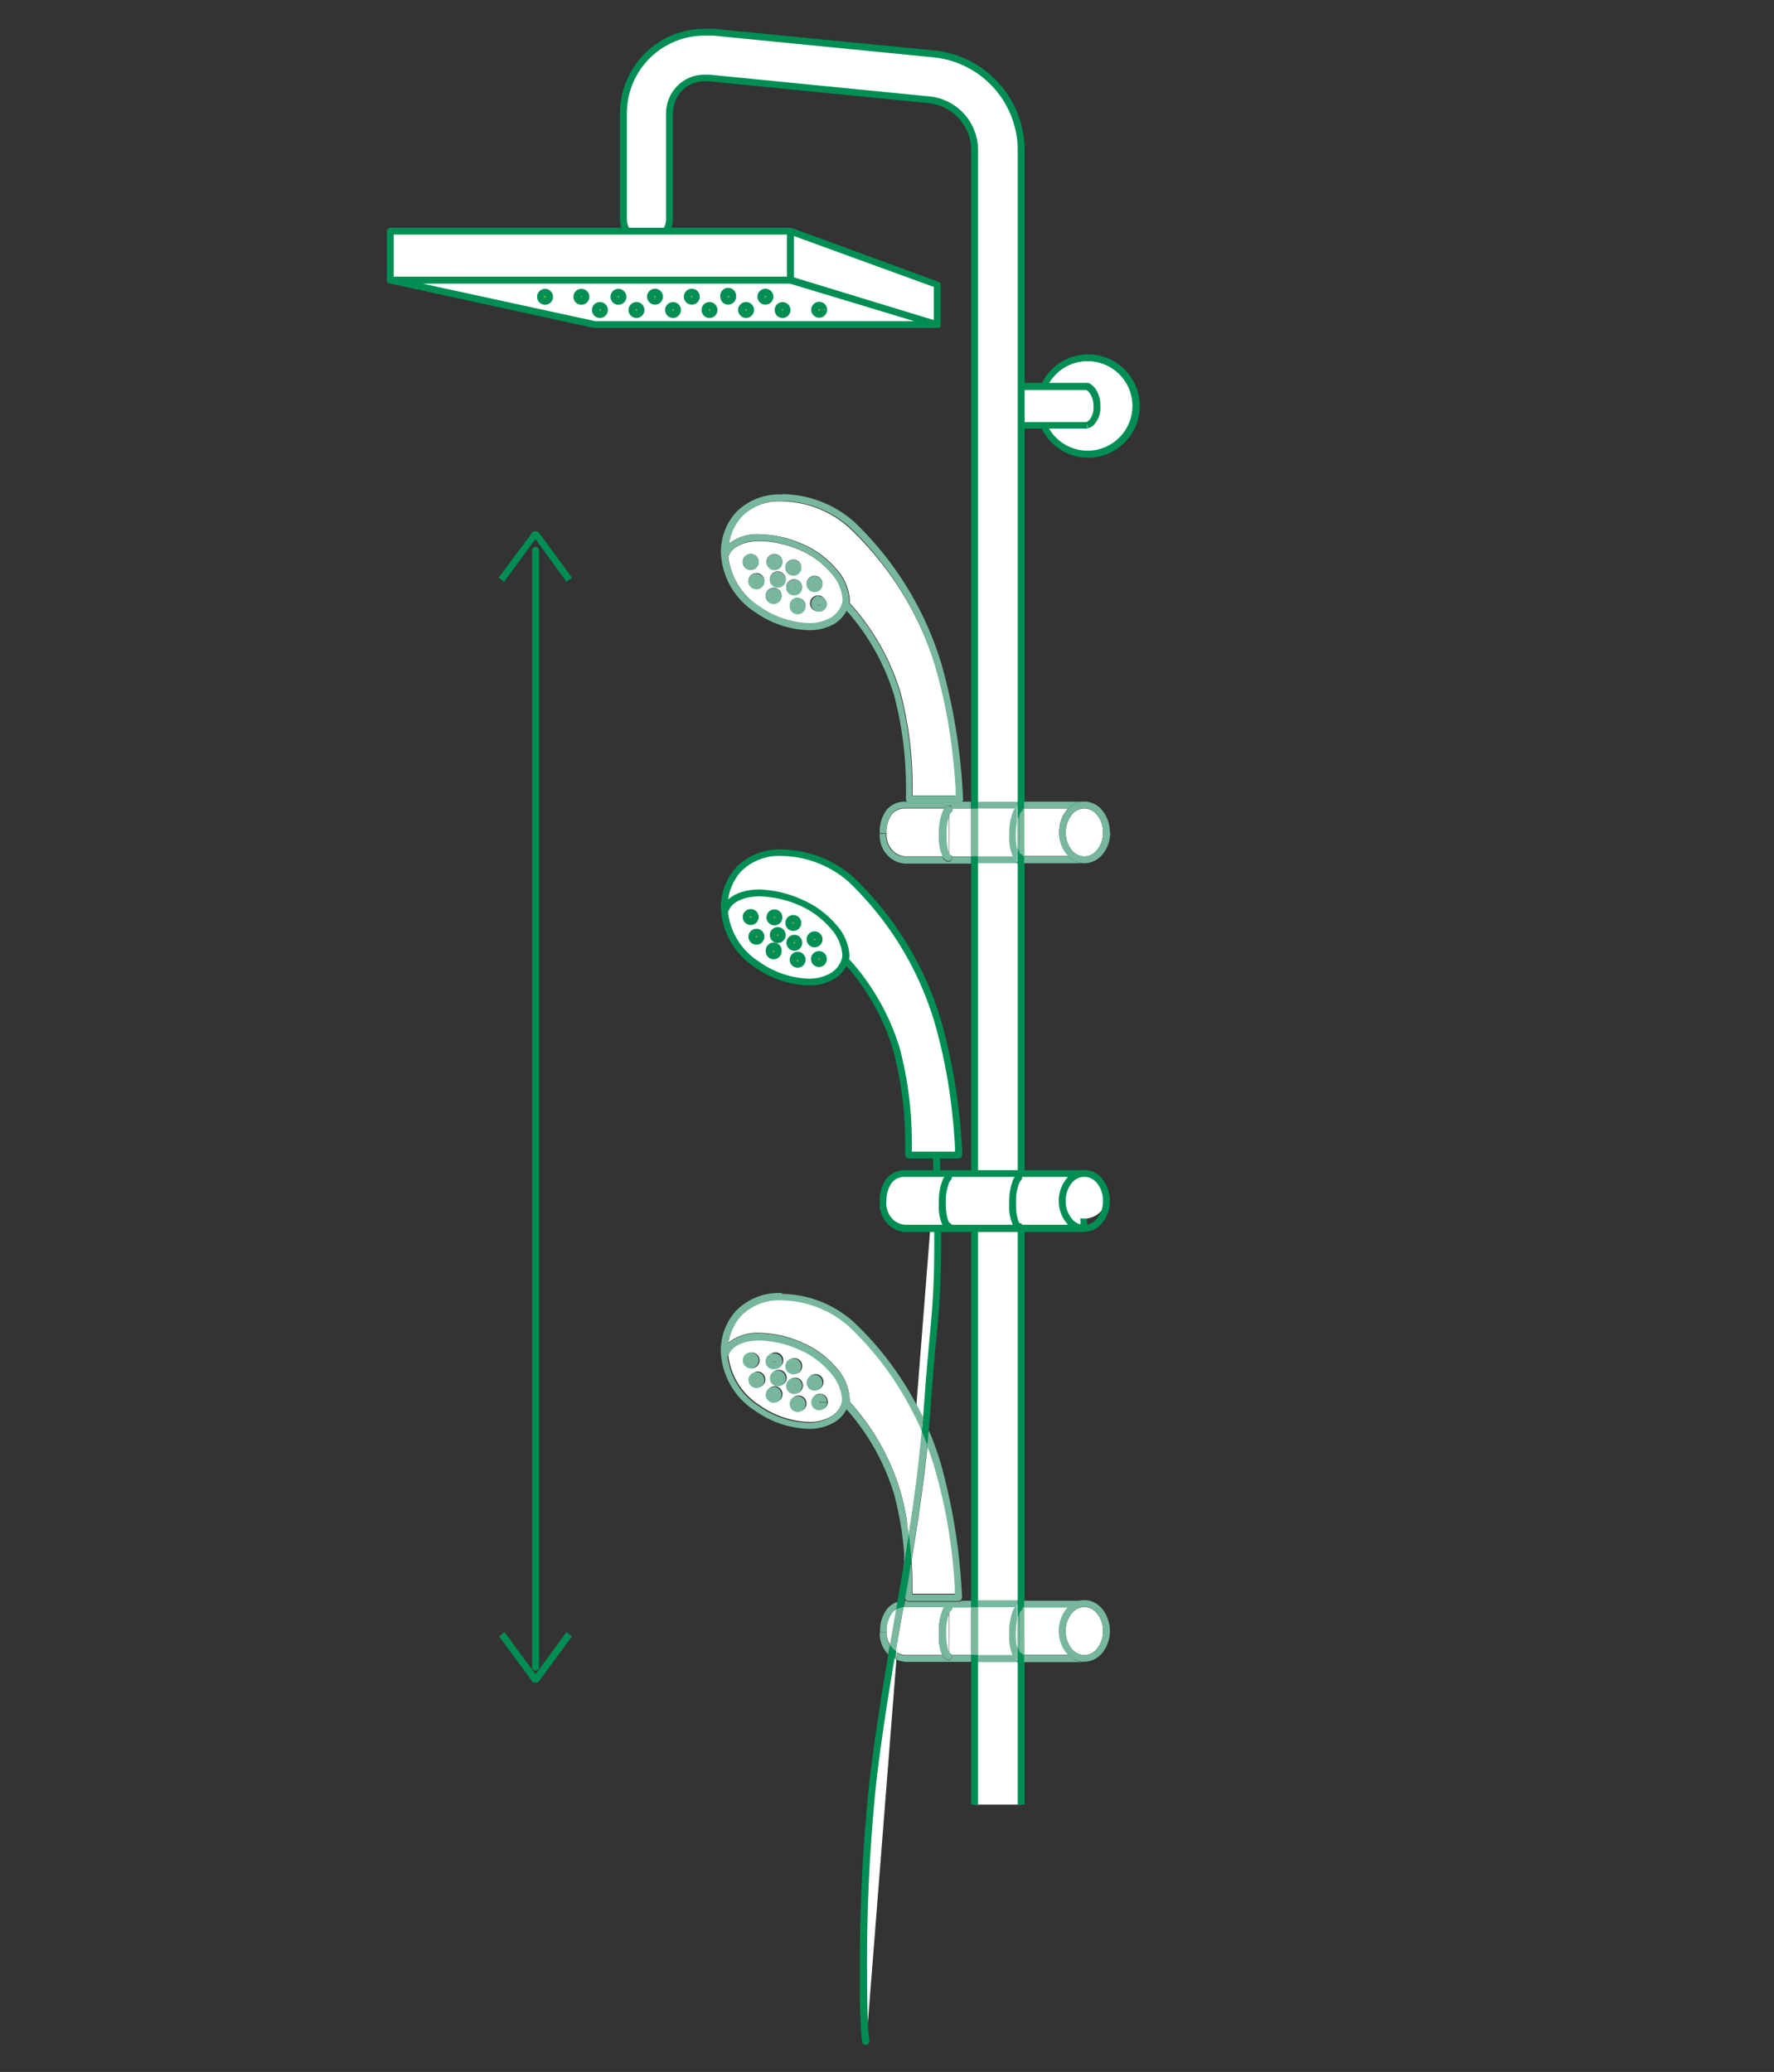 <svg id="圖層_1" data-name="圖層 1" xmlns="http://www.w3.org/2000/svg" viewBox="0 0 149.42 174.52"><rect x="0" y="0" width="149.42" height="174.52" fill="#333333" stroke="none"/><defs><style>.cls-1{fill:#fff;}.cls-2{fill:#008e55;}.cls-3{fill:#a5ad26;}.cls-4{fill:#7bb89d;}.cls-5{fill:#77b79d;}.cls-6{fill:#d4d395;}</style></defs><title>HowtoChoose_faucet</title><path class="cls-1" d="M95.67,34.2a4.06,4.06,0,1,1-4.06-4.07,4.06,4.06,0,0,1,4.06,4.07"/><path class="cls-2" d="M95.67,34.2h-.29a3.77,3.77,0,1,1-3.77-3.78,3.8,3.8,0,0,1,2.67,1.11,3.75,3.75,0,0,1,1.1,2.67H96a4.35,4.35,0,1,0-4.35,4.35A4.35,4.35,0,0,0,96,34.2Z"/><path class="cls-1" d="M91.55,35.83H84.88V32.56h6.67s.83.32.83,1.69-.83,1.58-.83,1.58"/><path class="cls-2" d="M91.55,35.83v-.28H85.17v-2.7h6.38v-.29l-.1.27,0-.08,0,.08h0l0-.08,0,.08a.79.79,0,0,1,.33.28,1.86,1.86,0,0,1,.32,1.14,1.63,1.63,0,0,1-.34,1.12l-.2.16-.06,0h0l0,.09,0-.1h0l0,.09,0-.1.07.28v0l.07.28a1.05,1.05,0,0,0,.55-.35,2.11,2.11,0,0,0,.49-1.51,2.36,2.36,0,0,0-.47-1.54,1.44,1.44,0,0,0-.54-.42l-.1,0H84.88l-.2.09-.09.2v3.27l.09.21.2.08h6.74Z"/><path class="cls-1" d="M82.09,152V12.52a4.27,4.27,0,0,0-3.72-4.11L59.73,6.58a3,3,0,0,0-2.37.74,3,3,0,0,0-1,2.29v8.81a1.94,1.94,0,1,1-3.88,0V9.61a6.83,6.83,0,0,1,7.6-6.89L78.75,4.55a8.18,8.18,0,0,1,7.22,8V152Z"/><path class="cls-2" d="M82.38,152V12.52a4.55,4.55,0,0,0-4-4.39L59.76,6.29l0,.29,0-.29-.41,0a3.2,3.2,0,0,0-2.19.84,3.31,3.31,0,0,0-1.06,2.5v8.81a1.65,1.65,0,1,1-3.3,0V9.61A6.54,6.54,0,0,1,59.38,3l.7,0L78.72,4.84a7.88,7.88,0,0,1,7,7.68V152h.58V12.52a8.47,8.47,0,0,0-7.48-8.26L60.14,2.43a6.56,6.56,0,0,0-.76,0,7.09,7.09,0,0,0-4.82,1.84,7.18,7.18,0,0,0-2.34,5.38v8.81a2.23,2.23,0,0,0,4.46,0V9.61a2.75,2.75,0,0,1,.87-2.08,2.63,2.63,0,0,1,1.8-.68,2.06,2.06,0,0,1,.35,0h0L78.34,8.7a4,4,0,0,1,3.46,3.82V152Z"/><rect class="cls-1" x="32.87" y="19.47" width="33.71" height="4.12"/><polygon class="cls-2" points="66.58 23.59 66.58 23.3 33.16 23.3 33.16 19.76 66.29 19.76 66.29 23.59 66.58 23.59 66.58 23.3 66.58 23.59 66.87 23.59 66.87 19.47 66.78 19.27 66.58 19.18 32.87 19.18 32.66 19.27 32.58 19.47 32.58 23.59 32.66 23.79 32.87 23.88 66.58 23.88 66.78 23.79 66.87 23.59 66.58 23.59"/><polygon class="cls-1" points="66.58 19.47 78.94 23.96 78.94 27.34 66.58 23.59 66.58 19.47"/><path class="cls-2" d="M66.58,19.47l-.1.27,12.17,4.43V27L66.87,23.37v-3.9h-.29l-.1.27.1-.27h-.29v4.12a.27.27,0,0,0,.2.27l12.37,3.75.25,0a.31.31,0,0,0,.12-.24V24a.29.29,0,0,0-.19-.27L66.68,19.2l-.27,0a.29.29,0,0,0-.12.24Z"/><polygon class="cls-1" points="32.87 23.59 50.1 27.34 78.94 27.34 66.58 23.59 32.87 23.59"/><path class="cls-2" d="M32.87,23.59l-.07.28L50,27.62h28.9a.28.28,0,0,0,.28-.24.29.29,0,0,0-.2-.32L66.66,23.31H32.87a.29.29,0,0,0-.07.57l.07-.28v.29H66.53L77,27.05H50.13l-17.2-3.74-.06.28v0Z"/><path class="cls-3" d="M50.91,26.11a.38.38,0,1,1-.38-.38.38.38,0,0,1,.38.38"/><path class="cls-2" d="M50.91,26.11h-.28l-.1.09-.09-.09.09-.09.1.09h.57a.67.67,0,1,0-.67.67.67.67,0,0,0,.67-.67Z"/><path class="cls-3" d="M52.45,25a.38.38,0,1,1-.38-.38.38.38,0,0,1,.38.38"/><path class="cls-2" d="M52.45,25h-.29l-.09.09L52,25l.09-.1.09.1h.58a.67.67,0,0,0-1.34,0,.67.67,0,0,0,1.34,0Z"/><path class="cls-3" d="M54,26.11a.38.38,0,1,1-.38-.38.38.38,0,0,1,.38.38"/><path class="cls-2" d="M54,26.11H53.7l-.09.09-.09-.09.09-.09.09.09h.58a.67.67,0,1,0-.67.67.67.67,0,0,0,.67-.67Z"/><path class="cls-3" d="M49.35,25a.38.38,0,1,1-.38-.38.38.38,0,0,1,.38.38"/><path class="cls-2" d="M49.35,25h-.29L49,25,48.88,25l.09-.1.09.1h.58a.67.67,0,0,0-1.34,0,.67.67,0,0,0,1.34,0Z"/><path class="cls-3" d="M46.25,25a.38.38,0,1,1-.38-.38.38.38,0,0,1,.38.38"/><path class="cls-2" d="M46.25,25H46l-.09.09L45.78,25l.09-.1L46,25h.58a.67.67,0,0,0-1.34,0,.67.67,0,0,0,1.34,0Z"/><path class="cls-3" d="M57.07,26.11a.38.38,0,1,1-.38-.38.38.38,0,0,1,.38.38"/><path class="cls-2" d="M57.07,26.11h-.29l-.09.09-.09-.09.09-.09.09.09h.57a.65.65,0,0,0-.66-.66.66.66,0,0,0-.67.66.67.67,0,0,0,.67.67.66.66,0,0,0,.66-.67Z"/><path class="cls-3" d="M55.55,25a.38.38,0,0,1-.76,0,.38.38,0,0,1,.76,0"/><path class="cls-2" d="M55.55,25h-.29l-.09.09L55.08,25l.09-.1.09.1h.58a.67.67,0,1,0-.67.66.67.67,0,0,0,.67-.66Z"/><path class="cls-3" d="M58.65,25a.38.38,0,0,1-.76,0,.38.38,0,0,1,.76,0"/><path class="cls-2" d="M58.65,25h-.29l-.09.09L58.18,25l.09-.1.09.1h.58a.67.67,0,1,0-.67.66.67.67,0,0,0,.67-.66Z"/><path class="cls-3" d="M60.14,26.11a.38.38,0,1,1-.38-.38.38.38,0,0,1,.38.38"/><path class="cls-2" d="M60.14,26.11h-.29l-.09.09-.09-.09.09-.09.09.09h.58a.67.67,0,0,0-1.34,0,.67.67,0,1,0,1.34,0Z"/><path class="cls-3" d="M61.75,25a.39.39,0,0,1-.38.38A.39.39,0,0,1,61,25a.39.39,0,0,1,.38-.38.38.38,0,0,1,.38.38"/><path class="cls-2" d="M61.75,25h-.29l-.09.09L61.28,25l.09-.1.09.1H62a.67.67,0,1,0-1.33,0,.66.66,0,0,0,.66.66A.67.67,0,0,0,62,25Z"/><path class="cls-3" d="M63.22,26.11a.38.38,0,1,1-.38-.38.38.38,0,0,1,.38.38"/><path class="cls-2" d="M63.22,26.11h-.29l-.09.09-.09-.09.09-.09.09.09h.58a.67.67,0,0,0-1.34,0,.67.67,0,0,0,1.34,0Z"/><path class="cls-3" d="M64.85,25a.39.39,0,0,1-.38.38.39.39,0,0,1-.38-.38.39.39,0,0,1,.38-.38.38.38,0,0,1,.38.38"/><path class="cls-2" d="M64.85,25h-.29l-.09.09L64.38,25l.09-.1.09.1h.58a.67.67,0,1,0-.67.66.67.67,0,0,0,.67-.66Z"/><path class="cls-3" d="M66.29,26.11a.38.38,0,1,1-.38-.38.38.38,0,0,1,.38.38"/><path class="cls-2" d="M66.29,26.11H66l-.09.09-.09-.09.09-.09.09.09h.58a.66.66,0,0,0-.67-.66.65.65,0,0,0-.66.66.66.66,0,0,0,.66.67.67.67,0,0,0,.67-.67Z"/><path class="cls-3" d="M69.37,26.11a.38.38,0,1,1-.38-.38.38.38,0,0,1,.38.38"/><path class="cls-2" d="M69.37,26.11h-.29L69,26.2l-.09-.09L69,26l.09.09h.58a.67.67,0,0,0-1.34,0,.67.67,0,1,0,1.34,0Z"/><path class="cls-1" d="M78.86,97.05c.33,13.42-.07,12-.73,21.15-.82,11.35-3.13,19.67-4.6,31.81-1.12,9.27-.86,23-.55,21.88Z"/><path class="cls-2" d="M78.57,97.06c.08,3.27.12,5.66.12,7.53,0,5.78-.35,6.62-.85,13.59-.81,11.31-3.12,19.63-4.6,31.79a148.48,148.48,0,0,0-.82,16.21c0,1.71,0,3.15.07,4.17,0,.52.05.92.08,1.21a2.27,2.27,0,0,0,.05.34l0,.13.06.1a.31.31,0,0,0,.23.11.31.31,0,0,0,.2-.08.44.44,0,0,0,.12-.2.29.29,0,0,0-.56-.15h0l.17.07-.15-.11,0,0,.17.07-.15-.11.22.16v-.27a.26.26,0,0,0-.22.11l.22.16v0l.21-.17a.26.26,0,0,0-.21-.1v.27l.21-.17-.16.13.2-.08,0-.05-.16.13.2-.08-.08,0,.08,0h0l-.08,0,.08,0a4.82,4.82,0,0,1-.07-.52c-.07-.91-.12-2.76-.12-5.12A147,147,0,0,1,73.82,150c1.46-12.11,3.78-20.44,4.59-31.82.5-6.94.86-7.82.86-13.63,0-1.88,0-4.27-.12-7.54a.29.29,0,1,0-.58,0"/><path class="cls-1" d="M74.38,101.25c0-1.72.83-2.41,1.85-2.41H91.31v4.61h-15a2,2,0,0,1-1.89-2.2"/><path class="cls-2" d="M74.38,101.25h.29a2.51,2.51,0,0,1,.47-1.66,1.36,1.36,0,0,1,1.09-.46v0H91v4.32h.29v-.29h-15a1.65,1.65,0,0,1-1-.38,1.9,1.9,0,0,1-.64-1.53H74.1a2.44,2.44,0,0,0,.84,2,2.21,2.21,0,0,0,1.33.52h15l.2-.09.09-.2V98.84l-.09-.2-.2-.08H76.23a2,2,0,0,0-1.52.66,3,3,0,0,0-.61,2Z"/><path class="cls-1" d="M71.32,81a19.27,19.27,0,0,1,4.22,7.45,31,31,0,0,1,1,8.86h4.25A49,49,0,0,0,79,85.93a27.33,27.33,0,0,0-7.28-11.82c-2.67-2.43-7.4-3.15-9.46-.85s-1.46,5.94,1.57,8,6.64,1.93,7.4-.36c.49-1.46-1.39-3.88-3.64-4.85-3.64-1.58-6-.65-6.42.5"/><path class="cls-2" d="M71.12,81.16l.12.14a19,19,0,0,1,4,7.19,30.31,30.31,0,0,1,1,7.79c0,.61,0,1,0,1l.07.21.21.09h4.25l.2-.08.09-.21a50.1,50.1,0,0,0-1.82-11.42,27.66,27.66,0,0,0-7.37-12,9.35,9.35,0,0,0-6-2.32A5.06,5.06,0,0,0,62,73.07a5,5,0,0,0-1.28,3.35,6.23,6.23,0,0,0,2.91,5.08A8.19,8.19,0,0,0,68.09,83a4.12,4.12,0,0,0,2.09-.5A2.7,2.7,0,0,0,71.45,81a1.7,1.7,0,0,0,.1-.59,4.31,4.31,0,0,0-1.18-2.59,7.77,7.77,0,0,0-2.71-2A9.46,9.46,0,0,0,64,74.92c-1.67,0-2.8.64-3.13,1.53a.28.28,0,0,0,.17.37.28.28,0,0,0,.37-.17c.18-.54,1.06-1.15,2.59-1.15a8.94,8.94,0,0,1,3.45.81,7.3,7.3,0,0,1,2.5,1.88,3.75,3.75,0,0,1,1,2.21,1.35,1.35,0,0,1-.06.41,2.14,2.14,0,0,1-1,1.2,3.7,3.7,0,0,1-1.81.42A7.61,7.61,0,0,1,63.94,81a5.66,5.66,0,0,1-2.65-4.6,4.43,4.43,0,0,1,1.13-3,4.5,4.5,0,0,1,3.43-1.3,8.72,8.72,0,0,1,5.62,2.17A27.12,27.12,0,0,1,78.68,86a44.28,44.28,0,0,1,1.51,7.67c.12,1.07.19,2,.23,2.6s0,1,0,1h.29V97H76.51v.29h.29s0-.37,0-1a31,31,0,0,0-1-7.94,19.67,19.67,0,0,0-4.29-7.58.3.3,0,0,0-.41,0A.28.28,0,0,0,71.12,81.16Z"/><path class="cls-1" d="M93.19,101.15a1.9,1.9,0,1,1-1.86-2.31,2.12,2.12,0,0,1,1.86,2.31"/><path class="cls-2" d="M93.19,101.15H92.9a2.22,2.22,0,0,1-.48,1.45,1.33,1.33,0,0,1-2.18,0,2.34,2.34,0,0,1-.48-1.45,2.37,2.37,0,0,1,.48-1.46,1.34,1.34,0,0,1,2.18,0,2.25,2.25,0,0,1,.48,1.46h.58a2.93,2.93,0,0,0-.61-1.82,1.91,1.91,0,0,0-3.08,0,2.93,2.93,0,0,0-.61,1.82,2.88,2.88,0,0,0,.61,1.81,1.9,1.9,0,0,0,3.08,0,2.88,2.88,0,0,0,.61-1.81Z"/><path class="cls-3" d="M64.09,78.9a.38.38,0,0,1-.75,0,.38.38,0,1,1,.75,0"/><path class="cls-2" d="M64.09,78.9h-.28l-.09.09-.09-.09.09-.1.09.1h.57a.66.66,0,0,0-.66-.67.67.67,0,1,0,.66.67Z"/><path class="cls-3" d="M65.61,77.27a.38.38,0,1,1-.38-.37.38.38,0,0,1,.38.37"/><path class="cls-2" d="M65.61,77.27h-.29l-.09.09-.09-.09.09-.09.09.09h.58a.67.67,0,0,0-1.34,0,.67.67,0,0,0,1.34,0Z"/><path class="cls-3" d="M65.89,78.76a.38.38,0,1,1-.38-.38.38.38,0,0,1,.38.38"/><path class="cls-2" d="M65.89,78.76H65.6l-.09.09-.09-.09.09-.09.09.09h.58a.67.67,0,0,0-1.34,0,.67.67,0,0,0,1.34,0Z"/><path class="cls-3" d="M63.61,77.24a.38.38,0,1,1-.38-.38.38.38,0,0,1,.38.38"/><path class="cls-2" d="M63.61,77.24h-.29l-.09.09-.09-.09.09-.09.09.09h.58a.67.67,0,1,0-.67.67.67.67,0,0,0,.67-.67Z"/><path class="cls-3" d="M67.2,77.74a.38.38,0,1,1-.38-.37.38.38,0,0,1,.38.37"/><path class="cls-2" d="M67.2,77.74h-.29l-.09.1-.09-.1.09-.09.09.09h.58a.67.67,0,0,0-1.34,0,.67.67,0,1,0,1.34,0Z"/><path class="cls-3" d="M67.27,79.41a.38.38,0,1,1-.38-.38.38.38,0,0,1,.38.38"/><path class="cls-2" d="M67.27,79.41H67l-.09.09-.09-.09.09-.09.09.09h.57a.66.66,0,0,0-.66-.67.67.67,0,0,0,0,1.34.66.66,0,0,0,.66-.67Z"/><path class="cls-3" d="M69.36,80.78A.38.38,0,1,1,69,80.4a.38.38,0,0,1,.38.38"/><path class="cls-2" d="M69.36,80.78h-.29l-.09.09-.09-.09.09-.09.09.09h.57a.66.66,0,0,0-.66-.67.67.67,0,0,0,0,1.34.66.66,0,0,0,.66-.67Z"/><path class="cls-3" d="M67.56,80.92a.38.38,0,1,1-.38-.38.38.38,0,0,1,.38.38"/><path class="cls-2" d="M67.56,80.92h-.28l-.1.09-.09-.09.09-.09.1.09h.57a.67.67,0,1,0-1.33,0,.67.67,0,0,0,1.33,0Z"/><path class="cls-3" d="M69,79.12a.38.38,0,1,1-.38-.38.38.38,0,0,1,.38.38"/><path class="cls-2" d="M69,79.12H68.7l-.09.09-.09-.09.09-.09.09.09h.58a.67.67,0,0,0-1.34,0,.67.67,0,1,0,1.34,0Z"/><path class="cls-3" d="M65.54,80.14a.38.38,0,0,1-.76,0,.38.38,0,0,1,.76,0"/><path class="cls-2" d="M65.54,80.14h-.29l-.09.09-.09-.09.09-.1.09.1h.58a.67.67,0,1,0-1.33,0,.66.66,0,0,0,.66.66.67.67,0,0,0,.67-.66Z"/><path class="cls-1" d="M79.92,99.17s-.55.27-.55,2.2.55,1.93.55,1.93"/><path class="cls-2" d="M79.79,98.91a1,1,0,0,0-.41.52,4.84,4.84,0,0,0-.3,1.94,3.74,3.74,0,0,0,.31,1.83.65.65,0,0,0,.53.39.29.29,0,1,0,0-.58v.12L80,103h-.06v.12L80,103s-.08,0-.17-.28a4.47,4.47,0,0,1-.16-1.37,4.2,4.2,0,0,1,.26-1.71,1.2,1.2,0,0,1,.13-.23l0,0-.08-.1.06.11h0l-.08-.1.06.11a.28.28,0,0,0,.13-.38A.29.29,0,0,0,79.79,98.91Z"/><path class="cls-1" d="M85.85,99.17s-.55.27-.55,2.2.55,1.93.55,1.93"/><path class="cls-2" d="M85.72,98.91a1,1,0,0,0-.41.52,4.84,4.84,0,0,0-.3,1.94,3.74,3.74,0,0,0,.31,1.83.65.65,0,0,0,.53.39.29.29,0,0,0,0-.58v.11l.06-.1h-.06v.11l.06-.1s-.08,0-.17-.28a4.47,4.47,0,0,1-.16-1.37,4.2,4.2,0,0,1,.26-1.71,1.2,1.2,0,0,1,.13-.23l0,0-.08-.1.06.11h0l-.08-.1.06.11a.28.28,0,0,0,.13-.38A.29.29,0,0,0,85.72,98.91Z"/><path class="cls-1" d="M76.23,68.1a1.43,1.43,0,0,0-1.09.46,2.51,2.51,0,0,0-.47,1.66h0a1.9,1.9,0,0,0,.64,1.53,1.65,1.65,0,0,0,1,.38h3.11a3.86,3.86,0,0,1-.29-1.79,4.84,4.84,0,0,1,.3-1.94,1.19,1.19,0,0,1,.17-.3H76.23ZM90,68.1H86.26v4H90l-.18-.2a2.88,2.88,0,0,1-.61-1.81,2.93,2.93,0,0,1,.61-1.82l.18-.2"/><path class="cls-4" d="M86.26,68.1h-.13a.29.29,0,0,1-.14.29l0,0a1.09,1.09,0,0,0-.12.2v3.32a.16.16,0,0,0,.05.06.3.3,0,0,1,.2.14h.16Z"/><path class="cls-1" d="M81.8,68.1H80.2a.26.26,0,0,1-.13.28l0,0a1.09,1.09,0,0,0-.12.2v3.32A.16.16,0,0,0,80,72a.3.3,0,0,1,.2.14H81.8Z"/><path class="cls-1" d="M85.48,68.1h-3.1v4H85.3A3.86,3.86,0,0,1,85,70.34a4.84,4.84,0,0,1,.3-1.94,1.19,1.19,0,0,1,.17-.3"/><rect class="cls-4" x="81.8" y="68.1" width="0.58" height="4.03"/><path class="cls-5" d="M76.22,67.52a2,2,0,0,0-1.51.66,3,3,0,0,0-.61,2h.57a2.51,2.51,0,0,1,.47-1.66,1.42,1.42,0,0,1,1.08-.46h3.33a.69.69,0,0,1,.24-.22.28.28,0,0,1,.13,0,.3.3,0,0,1,.26.16.29.29,0,0,1,0,.09h1.6v-.57H81l-.2.09H76.51l-.21-.09h-.08m14.94,0h-4.9v.57H90a1.91,1.91,0,0,1,1.19-.57"/><path class="cls-5" d="M85.68,67.53h-3.3v.57h3.1a.73.73,0,0,1,.2-.2Z"/><path class="cls-2" d="M86.26,67.53h-.58v.37l0,0a.28.28,0,0,1,.13,0,.3.3,0,0,1,.26.16.29.29,0,0,1,0,.09h.13Zm-3.88,0H81.8v.57h.58Z"/><path class="cls-5" d="M74.67,70.22H74.1a2.41,2.41,0,0,0,.84,2,2.21,2.21,0,0,0,1.33.52H81.8v-.58H80.17a.37.37,0,0,1,0,.14.29.29,0,0,1-.29.29h0a.67.67,0,0,1-.51-.38l0-.05H76.26a1.65,1.65,0,0,1-1-.38,1.9,1.9,0,0,1-.64-1.53M90,72.13H86.26v.58h4.92A2,2,0,0,1,90,72.13"/><path class="cls-5" d="M85.3,72.13H82.38v.58h3.3v-.18a.84.84,0,0,1-.36-.35l0-.05"/><path class="cls-2" d="M86.26,72.13H86.1a.37.37,0,0,1,0,.14.29.29,0,0,1-.29.29h0l-.15,0v.18h.58Zm-3.88,0H81.8v.58h.58Z"/><path class="cls-1" d="M65.86,42.23h0a4.46,4.46,0,0,0-3.43,1.3,4.34,4.34,0,0,0-1.08,2.3A3.85,3.85,0,0,1,64,45a9.46,9.46,0,0,1,3.68.86,7.65,7.65,0,0,1,2.71,2,4.29,4.29,0,0,1,1.18,2.58,1.34,1.34,0,0,1,0,.35l0,0a19.68,19.68,0,0,1,4.29,7.57,31,31,0,0,1,1,7.94c0,.3,0,.53,0,.7h3.65c0-.16,0-.4,0-.69,0-.63-.11-1.53-.23-2.6a44.28,44.28,0,0,0-1.51-7.67A27.12,27.12,0,0,0,71.47,44.4a8.72,8.72,0,0,0-5.61-2.17M64,45.58c-1.52,0-2.39.61-2.57,1.15a.27.27,0,0,1-.09.12,5.76,5.76,0,0,0,2.64,4.25,7.7,7.7,0,0,0,4.15,1.41h0a3.7,3.7,0,0,0,1.81-.42,2.16,2.16,0,0,0,1-1.21,1.31,1.31,0,0,0,.06-.41,3.8,3.8,0,0,0-1-2.21,7.15,7.15,0,0,0-2.5-1.87A8.76,8.76,0,0,0,64,45.58h0M63.23,48a.67.67,0,1,1,.67-.66.67.67,0,0,1-.67.66m2,0a.67.67,0,1,1,.67-.67.67.67,0,0,1-.67.67m1.59.47a.67.67,0,1,1,.67-.67.67.67,0,0,1-.67.67m-1.31,1a.67.67,0,0,1-.67-.67.67.67,0,0,1,1.34,0,.68.68,0,0,1-.67.67m-1.8.14a.67.67,0,0,1,0-1.34.67.67,0,1,1,0,1.34m4.9.23a.67.67,0,1,1,.67-.67.67.67,0,0,1-.67.67m-1.72.29a.67.67,0,1,1,0-1.34.67.67,0,0,1,0,1.34m-1.73.72a.67.67,0,1,1,.67-.67.68.68,0,0,1-.67.67m3.82.64a.67.67,0,1,1,0-1.33.67.67,0,0,1,0,1.33m-1.8.14a.67.67,0,0,1-.66-.67.67.67,0,0,1,1.33,0,.67.67,0,0,1-.67.67"/><path class="cls-5" d="M65.85,41.65A5.09,5.09,0,0,0,62,43.14a5,5,0,0,0-1.28,3.36,6.25,6.25,0,0,0,2.91,5.08,8.18,8.18,0,0,0,4.48,1.5,4.27,4.27,0,0,0,2.09-.49,2.8,2.8,0,0,0,1.11-1.15,19.17,19.17,0,0,1,4,7.13,30.75,30.75,0,0,1,1,7.78c0,.62,0,1,0,1l.07.2h0l.21.09h4.25l.2-.09h0l.08-.19a50,50,0,0,0-1.82-11.42,27.54,27.54,0,0,0-7.37-12,9.3,9.3,0,0,0-6-2.32m-4.51,4.17a4.35,4.35,0,0,1,1.08-2.29,4.46,4.46,0,0,1,3.43-1.3h0a8.72,8.72,0,0,1,5.61,2.17,27.06,27.06,0,0,1,7.21,11.69,44.28,44.28,0,0,1,1.51,7.67c.12,1.07.19,2,.23,2.6,0,.29,0,.53,0,.69H76.81c0-.17,0-.4,0-.7a31,31,0,0,0-1-7.94,19.54,19.54,0,0,0-4.29-7.57v0a2,2,0,0,0,0-.35,4.29,4.29,0,0,0-1.18-2.58,7.65,7.65,0,0,0-2.71-2A9.46,9.46,0,0,0,64,45a3.9,3.9,0,0,0-2.64.82m0,1a.27.27,0,0,0,.09-.12c.18-.54,1-1.15,2.57-1.15h0a8.76,8.76,0,0,1,3.45.81,7.06,7.06,0,0,1,2.5,1.87,3.77,3.77,0,0,1,1,2.21,1.31,1.31,0,0,1-.06.41,2.16,2.16,0,0,1-1,1.21,3.68,3.68,0,0,1-1.8.42h0a7.7,7.7,0,0,1-4.15-1.41,5.76,5.76,0,0,1-2.64-4.25"/><path class="cls-1" d="M91.33,68.1a1.39,1.39,0,0,0-1.09.57,2.43,2.43,0,0,0,0,2.9,1.41,1.41,0,0,0,1.09.57,1.4,1.4,0,0,0,1.09-.57,2.22,2.22,0,0,0,.48-1.45h0a2.2,2.2,0,0,0-.48-1.45,1.37,1.37,0,0,0-1.09-.57"/><path class="cls-5" d="M91.33,67.52h-.17A1.94,1.94,0,0,0,90,68.1l-.18.2a2.93,2.93,0,0,0-.61,1.82,2.88,2.88,0,0,0,.61,1.81l.18.2a2,2,0,0,0,1.21.58h.15a2,2,0,0,0,1.54-.79,2.88,2.88,0,0,0,.61-1.81H92.9a2.22,2.22,0,0,1-.48,1.45,1.4,1.4,0,0,1-1.09.57,1.41,1.41,0,0,1-1.09-.57,2.43,2.43,0,0,1,0-2.9,1.39,1.39,0,0,1,1.09-.57,1.37,1.37,0,0,1,1.09.57,2.2,2.2,0,0,1,.48,1.45h.58a2.93,2.93,0,0,0-.61-1.82,2,2,0,0,0-1.54-.78"/><polygon class="cls-6" points="63.63 48.97 63.72 49.06 63.81 48.97 64.09 48.97 63.81 48.97 63.72 48.88 63.63 48.97"/><path class="cls-5" d="M63.71,48.3a.67.67,0,1,0,.67.67h-.57l-.1.09L63.62,49l.09-.09.1.09h.57a.67.67,0,0,0-.67-.67"/><polygon class="cls-6" points="65.14 47.35 65.23 47.44 65.32 47.35 65.61 47.35 65.32 47.35 65.23 47.26 65.14 47.35"/><path class="cls-5" d="M65.23,46.68a.67.67,0,1,0,.67.67h-.58l-.09.09-.09-.09.09-.09.09.09h.58a.67.67,0,0,0-.67-.67"/><polygon class="cls-6" points="65.42 48.83 65.51 48.92 65.6 48.83 65.89 48.83 65.6 48.83 65.51 48.74 65.42 48.83"/><path class="cls-5" d="M65.51,48.16a.67.67,0,1,0,.67.67H65.6l-.09.09-.09-.09.09-.09.09.09h.58a.68.68,0,0,0-.67-.67"/><polygon class="cls-6" points="63.14 47.32 63.23 47.41 63.32 47.32 63.61 47.32 63.32 47.32 63.23 47.23 63.14 47.32"/><path class="cls-5" d="M63.23,46.65a.67.67,0,1,0,.67.67h-.58l-.09.09-.09-.09.09-.1.09.1h.58a.67.67,0,0,0-.67-.67"/><polygon class="cls-6" points="66.73 47.82 66.82 47.91 66.91 47.82 67.2 47.82 66.91 47.82 66.82 47.73 66.73 47.82"/><path class="cls-5" d="M66.82,47.15a.67.67,0,1,0,.67.67h-.58l-.09.09-.09-.09.09-.09.09.09h.58a.68.68,0,0,0-.67-.67"/><polygon class="cls-6" points="66.8 49.49 66.89 49.58 66.98 49.49 67.27 49.49 66.98 49.49 66.89 49.4 66.8 49.49"/><path class="cls-5" d="M66.89,48.82a.67.67,0,0,0-.67.67.66.66,0,0,0,.67.66.65.65,0,0,0,.66-.66H67l-.09.09-.09-.09.09-.09.09.09h.57a.66.66,0,0,0-.66-.67"/><polygon class="cls-6" points="68.89 50.85 68.98 50.95 69.07 50.85 69.36 50.85 69.07 50.85 68.98 50.76 68.89 50.85"/><path class="cls-5" d="M69,50.19a.67.67,0,1,0,.66.66h-.57L69,51l-.09-.1.09-.09.09.09h.57a.66.66,0,0,0-.66-.66"/><polygon class="cls-6" points="67.09 50.99 67.19 51.08 67.28 50.99 67.56 50.99 67.28 50.99 67.19 50.9 67.09 50.99"/><path class="cls-5" d="M67.18,50.33a.66.66,0,0,0-.66.66.67.67,0,1,0,1.33,0h-.57l-.1.09L67.09,51l.09-.09.1.09h.57a.66.66,0,0,0-.67-.66"/><polygon class="cls-6" points="68.52 49.2 68.61 49.29 68.7 49.2 68.99 49.2 68.7 49.2 68.61 49.11 68.52 49.2"/><path class="cls-5" d="M68.61,48.53a.67.67,0,1,0,.67.67H68.7l-.09.09-.09-.09.09-.09.09.09h.58a.67.67,0,0,0-.67-.67"/><polygon class="cls-6" points="65.07 50.21 65.16 50.3 65.25 50.21 65.54 50.21 65.25 50.21 65.16 50.12 65.07 50.21"/><path class="cls-5" d="M65.16,49.54a.67.67,0,1,0,.67.67h-.58l-.09.09-.09-.09.09-.09.09.09h.58a.67.67,0,0,0-.67-.67"/><path class="cls-1" d="M79.92,68.61v0a4.24,4.24,0,0,0-.26,1.71,4.47,4.47,0,0,0,.16,1.37.87.87,0,0,0,.11.22Z"/><path class="cls-5" d="M79.92,67.85a.28.28,0,0,0-.13,0,.69.69,0,0,0-.24.22,1.19,1.19,0,0,0-.17.3,4.84,4.84,0,0,0-.3,1.94,3.89,3.89,0,0,0,.29,1.79l0,.05a.67.67,0,0,0,.51.38h0a.29.29,0,0,0,.29-.29.37.37,0,0,0,0-.14A.3.3,0,0,0,80,72a.16.16,0,0,1,0-.06.87.87,0,0,1-.11-.22,4.47,4.47,0,0,1-.16-1.37,4.24,4.24,0,0,1,.26-1.71v0a.64.64,0,0,1,.12-.2l0,0a.27.27,0,0,0,.13-.28.29.29,0,0,0,0-.09.3.3,0,0,0-.26-.16"/><path class="cls-1" d="M85.68,69.14a6.89,6.89,0,0,0-.1,1.2,5.82,5.82,0,0,0,.1,1.15Z"/><path class="cls-4" d="M85.85,68.61v0a2.2,2.2,0,0,0-.16.51v2.35a2.18,2.18,0,0,0,.06.22.87.87,0,0,0,.11.22Z"/><path class="cls-5" d="M85.68,67.9a.73.73,0,0,0-.2.2,1.19,1.19,0,0,0-.17.3,4.84,4.84,0,0,0-.3,1.94,3.86,3.86,0,0,0,.29,1.79l0,.05a.84.84,0,0,0,.36.35v-1a5.82,5.82,0,0,1-.1-1.15,6.89,6.89,0,0,1,.1-1.2Z"/><path class="cls-2" d="M85.85,67.85a.28.28,0,0,0-.13,0l0,0v1.24a2.2,2.2,0,0,1,.16-.51v0a.64.64,0,0,1,.12-.2l0,0a.32.32,0,0,0,.12-.38.31.31,0,0,0-.26-.16m-.17,3.64v1l.15,0h0a.29.29,0,0,0,.29-.29.37.37,0,0,0,0-.14.3.3,0,0,0-.2-.14.16.16,0,0,1-.05-.06.87.87,0,0,1-.11-.22,2.18,2.18,0,0,1-.06-.22"/><path class="cls-1" d="M90,135.37H86.26v4H90l-.18-.2a3,3,0,0,1,0-3.63l.18-.2"/><path class="cls-4" d="M86.26,135.37h-.13a.27.27,0,0,1-.13.28l0,0a1.09,1.09,0,0,0-.12.2v3.33l.05.06a.27.27,0,0,1,.2.14h.16Z"/><path class="cls-1" d="M81.8,135.37H80.2a.27.27,0,0,1-.13.28l0,0a1.09,1.09,0,0,0-.12.2v3.33l0,.06a.27.27,0,0,1,.2.14H81.8Z"/><path class="cls-1" d="M85.48,135.37h-3.1v4H85.3a3.89,3.89,0,0,1-.29-1.79,4.84,4.84,0,0,1,.3-1.94,1,1,0,0,1,.17-.3"/><rect class="cls-4" x="81.8" y="135.37" width="0.58" height="4.03"/><path class="cls-1" d="M79.55,135.37H76.1c-.15.86-.31,1.73-.46,2.6l-.09,1.21a1.55,1.55,0,0,0,.71.22h3.11a3.89,3.89,0,0,1-.29-1.79,4.84,4.84,0,0,1,.3-1.94,1,1,0,0,1,.17-.3m-4.07.18a1.27,1.27,0,0,0-.34.28,2.49,2.49,0,0,0-.47,1.66h0A2.13,2.13,0,0,0,75,138.6c.18-1,.35-2,.53-3"/><path class="cls-1" d="M75.64,138c-.06.38-.13.76-.19,1.15l.1.06Z"/><path class="cls-4" d="M76.1,135.37a1.55,1.55,0,0,0-.62.18c-.18,1-.35,2-.53,3a1.61,1.61,0,0,0,.36.41l.14.11c.06-.39.13-.77.19-1.15.16-.87.31-1.74.46-2.6"/><path class="cls-5" d="M76.22,134.79h0c0,.2-.07.39-.1.58h3.45a.59.59,0,0,1,.24-.22.22.22,0,0,1,.13,0,.3.3,0,0,1,.26.16.36.36,0,0,1,0,.1h1.6v-.58H81v0l-.2.09H76.51l-.21-.09v0h-.08m15,0H86.26v.58H90a2,2,0,0,1,1.2-.58m-15.57.09a1.78,1.78,0,0,0-.89.57,3,3,0,0,0-.61,2h.57a2.49,2.49,0,0,1,.47-1.66,1.27,1.27,0,0,1,.34-.28l.12-.67"/><path class="cls-5" d="M85.68,134.79h-3.3v.58h3.1a.73.73,0,0,1,.2-.2Z"/><path class="cls-2" d="M86.26,134.79h-.58v.37h0a.2.2,0,0,1,.13,0,.3.3,0,0,1,.26.16.36.36,0,0,1,0,.1h.13Zm-3.88,0H81.8v.58h.58Z"/><path class="cls-2" d="M76.2,134.79a2,2,0,0,0-.6.09l-.12.67a1.55,1.55,0,0,1,.62-.18c0-.19.06-.38.1-.58"/><path class="cls-5" d="M74.67,137.49H74.1a2.44,2.44,0,0,0,.72,1.86c0-.25.09-.5.13-.75a2.13,2.13,0,0,1-.28-1.11m.88,1.69,0,.62a2.34,2.34,0,0,0,.77.18H81.8v-.58H80.17a.33.33,0,0,1,0,.14.29.29,0,0,1-.29.29h0a.67.67,0,0,1-.51-.39s0,0,0,0H76.26a1.55,1.55,0,0,1-.71-.22M90,139.4H86.26V140h4.9A2,2,0,0,1,90,139.4"/><path class="cls-5" d="M85.3,139.4H82.38V140h3.3v-.19a.78.78,0,0,1-.36-.35s0,0,0,0"/><path class="cls-2" d="M86.26,139.4H86.1a.33.33,0,0,1,0,.14.29.29,0,0,1-.29.29h0a.41.41,0,0,1-.15,0V140h.58Zm-3.88,0H81.8V140h.58Z"/><path class="cls-5" d="M75.45,139.12c0,.2-.07.4-.11.6l.16.08,0-.62-.1-.06"/><path class="cls-2" d="M75,138.6c0,.25-.09.5-.13.75l.12.11a2.27,2.27,0,0,0,.4.26c0-.2.07-.4.11-.6l-.14-.11a1.61,1.61,0,0,1-.36-.41"/><path class="cls-1" d="M65.86,109.49h0a4.5,4.5,0,0,0-3.43,1.3,4.41,4.41,0,0,0-1.08,2.3,4,4,0,0,1,2.64-.83,9.32,9.32,0,0,1,3.68.87,7.53,7.53,0,0,1,2.71,2,4.29,4.29,0,0,1,1.18,2.58,1.39,1.39,0,0,1,0,.35h0a19.67,19.67,0,0,1,4.29,7.58,25,25,0,0,1,.58,2.66l.71-9a26.24,26.24,0,0,0-5.64-7.72,8.77,8.77,0,0,0-5.61-2.17m12.25,12.2c-.35,3.44-.83,6.64-1.36,9.83.06.84.07,1.56.07,2.1,0,.29,0,.53,0,.7h3.65c0-.17,0-.4,0-.7,0-.63-.11-1.53-.23-2.6a44.28,44.28,0,0,0-1.51-7.67c-.17-.56-.36-1.12-.57-1.66"/><path class="cls-1" d="M77.11,119.38l-.71,9c0,.31.1.61.14.91.44-2.8.82-5.66,1.1-8.71-.17-.4-.35-.78-.53-1.16"/><path class="cls-4" d="M77.64,120.54c-.28,3-.66,5.91-1.1,8.71.1.81.17,1.58.21,2.27.53-3.19,1-6.39,1.36-9.83-.15-.39-.3-.77-.47-1.15"/><path class="cls-1" d="M64,112.84c-1.52,0-2.39.62-2.57,1.15a.38.38,0,0,1-.09.13,5.74,5.74,0,0,0,2.64,4.24,7.59,7.59,0,0,0,4.15,1.41h0a3.58,3.58,0,0,0,1.8-.42,2.11,2.11,0,0,0,1-1.2,1.35,1.35,0,0,0,.06-.41,3.75,3.75,0,0,0-1-2.21,7.15,7.15,0,0,0-2.5-1.87,8.8,8.8,0,0,0-3.45-.82h0m-.73,2.41a.67.67,0,1,1,.67-.67.67.67,0,0,1-.67.67m2,0a.67.67,0,1,1,.67-.66.67.67,0,0,1-.67.66m1.59.47a.66.66,0,0,1-.67-.66.67.67,0,1,1,1.34,0,.66.66,0,0,1-.67.66m-1.31,1a.67.67,0,1,1,.67-.67.67.67,0,0,1-.67.67m-1.8.13a.67.67,0,0,1,0-1.33.67.67,0,0,1,.67.67.66.66,0,0,1-.67.66m4.9.23a.67.67,0,1,1,.67-.66.67.67,0,0,1-.67.66m-1.72.29a.67.67,0,0,1-.67-.67.66.66,0,0,1,.67-.66.65.65,0,0,1,.66.66.66.66,0,0,1-.66.67m-1.73.72a.67.67,0,0,1-.67-.66.67.67,0,0,1,1.34,0,.66.66,0,0,1-.67.66m3.82.65a.67.67,0,0,1,0-1.34.67.67,0,0,1,0,1.34m-1.8.14a.67.67,0,1,1,.67-.67.67.67,0,0,1-.67.67"/><path class="cls-5" d="M65.85,108.91a5.06,5.06,0,0,0-3.86,1.5,5,5,0,0,0-1.28,3.35,6.23,6.23,0,0,0,2.91,5.08,8.19,8.19,0,0,0,4.47,1.51,4.12,4.12,0,0,0,2.09-.5,2.65,2.65,0,0,0,1.12-1.15,19.17,19.17,0,0,1,4,7.13,27.64,27.64,0,0,1,.89,5.51l.24-3a25,25,0,0,0-.58-2.66,19.67,19.67,0,0,0-4.29-7.58h0a1.39,1.39,0,0,0,0-.35,4.29,4.29,0,0,0-1.18-2.58,7.53,7.53,0,0,0-2.71-2,9.32,9.32,0,0,0-3.68-.87,4,4,0,0,0-2.64.83,4.41,4.41,0,0,1,1.08-2.3,4.5,4.5,0,0,1,3.43-1.3h0a8.77,8.77,0,0,1,5.61,2.17,26.24,26.24,0,0,1,5.64,7.72l.08-1.11a26.57,26.57,0,0,0-5.33-7,9.31,9.31,0,0,0-6-2.33m-4.55,5.21a.38.38,0,0,0,.09-.13c.18-.53,1-1.15,2.57-1.15h0a8.8,8.8,0,0,1,3.45.82,7.15,7.15,0,0,1,2.5,1.87,3.81,3.81,0,0,1,1,2.21,1.35,1.35,0,0,1-.06.41,2.11,2.11,0,0,1-1,1.2,3.68,3.68,0,0,1-1.8.42h0a7.59,7.59,0,0,1-4.15-1.41,5.74,5.74,0,0,1-2.64-4.24m16.93,6.33-.12,1.24c.21.54.4,1.1.57,1.66A44.28,44.28,0,0,1,80.19,131c.12,1.07.19,2,.23,2.6,0,.3,0,.53,0,.7H76.81c0-.17,0-.41,0-.7,0-.54,0-1.26-.07-2.1-.17,1-.34,2-.52,3.08l.07.19v0l.21.09h4.25l.2-.09v0l.08-.19a50.1,50.1,0,0,0-1.82-11.42,26.82,26.82,0,0,0-1-2.73"/><path class="cls-5" d="M77.19,118.28l-.08,1.1c.18.38.36.76.53,1.16,0-.39.07-.78.11-1.17-.18-.37-.37-.74-.56-1.09m-.79,10.06-.23,3v.14c.13-.74.25-1.48.37-2.23,0-.3-.09-.6-.14-.91"/><path class="cls-2" d="M77.75,119.37c0,.4-.07.78-.11,1.17.17.38.32.76.47,1.15l.12-1.24c-.15-.37-.32-.73-.48-1.08m-1.21,9.88c-.12.75-.24,1.49-.37,2.23.06.86.08,1.6.07,2.14s0,1,0,1h0c.18-1,.35-2.06.52-3.08,0-.69-.11-1.46-.21-2.27"/><path class="cls-1" d="M91.33,135.36a1.41,1.41,0,0,0-1.09.57,2.34,2.34,0,0,0-.48,1.45,2.37,2.37,0,0,0,.48,1.46,1.41,1.41,0,0,0,1.09.57,1.4,1.4,0,0,0,1.09-.57,2.25,2.25,0,0,0,.48-1.46h0a2.22,2.22,0,0,0-.48-1.45,1.4,1.4,0,0,0-1.09-.57"/><path class="cls-5" d="M91.33,134.78h-.16a2,2,0,0,0-1.2.58l-.18.2a2.88,2.88,0,0,0-.61,1.81,2.93,2.93,0,0,0,.61,1.82l.18.2a2,2,0,0,0,1.19.58h.17a2,2,0,0,0,1.54-.78,2.93,2.93,0,0,0,.61-1.82H92.9a2.25,2.25,0,0,1-.48,1.46,1.4,1.4,0,0,1-1.09.57,1.41,1.41,0,0,1-1.09-.57,2.37,2.37,0,0,1-.48-1.46,2.34,2.34,0,0,1,.48-1.45,1.41,1.41,0,0,1,1.09-.57,1.4,1.4,0,0,1,1.09.57,2.22,2.22,0,0,1,.48,1.45h.58a2.88,2.88,0,0,0-.61-1.81,2,2,0,0,0-1.54-.79"/><polygon class="cls-6" points="63.63 116.24 63.72 116.33 63.81 116.24 64.09 116.24 63.81 116.24 63.72 116.15 63.63 116.24"/><path class="cls-5" d="M63.71,115.57a.67.67,0,1,0,.67.67h-.57l-.1.09-.09-.09.09-.09.1.09h.57a.67.67,0,0,0-.67-.67"/><polygon class="cls-6" points="65.14 114.62 65.23 114.71 65.32 114.62 65.61 114.62 65.32 114.62 65.23 114.53 65.14 114.62"/><path class="cls-5" d="M65.23,114a.67.67,0,1,0,0,1.33.66.66,0,0,0,.67-.66h-.58l-.09.09-.09-.09.09-.09.09.09h.58a.67.67,0,0,0-.67-.67"/><polygon class="cls-6" points="65.42 116.1 65.51 116.19 65.6 116.1 65.89 116.1 65.6 116.1 65.51 116.01 65.42 116.1"/><path class="cls-5" d="M65.51,115.43a.67.67,0,1,0,.67.67H65.6l-.09.09-.09-.09.09-.09.09.09h.58a.68.68,0,0,0-.67-.67"/><polygon class="cls-6" points="63.14 114.58 63.23 114.67 63.32 114.58 63.61 114.58 63.32 114.58 63.23 114.49 63.14 114.58"/><path class="cls-5" d="M63.23,113.91a.67.67,0,1,0,.67.67h-.58l-.09.09-.09-.09.09-.09.09.09h.58a.67.67,0,0,0-.67-.67"/><polygon class="cls-6" points="66.73 115.09 66.82 115.18 66.91 115.09 67.2 115.09 66.91 115.09 66.82 115 66.73 115.09"/><path class="cls-5" d="M66.82,114.42a.67.67,0,1,0,.67.67h-.58l-.09.09-.09-.09.09-.09.09.09h.58a.68.68,0,0,0-.67-.67"/><polygon class="cls-6" points="66.8 116.75 66.89 116.84 66.98 116.75 67.27 116.75 66.98 116.75 66.89 116.66 66.8 116.75"/><path class="cls-5" d="M66.89,116.08a.67.67,0,0,0,0,1.34.66.66,0,0,0,.66-.67H67l-.09.09-.09-.09.09-.09.09.09h.57a.67.67,0,0,0-.66-.67"/><polygon class="cls-6" points="68.89 118.12 68.98 118.21 69.07 118.12 69.36 118.12 69.07 118.12 68.98 118.03 68.89 118.12"/><path class="cls-5" d="M69,117.45a.67.67,0,0,0,0,1.34.66.66,0,0,0,.66-.67h-.57l-.09.09-.09-.09L69,118l.09.09h.57a.66.66,0,0,0-.66-.67"/><polygon class="cls-6" points="67.09 118.26 67.19 118.35 67.28 118.26 67.56 118.26 67.28 118.26 67.19 118.17 67.09 118.26"/><path class="cls-5" d="M67.18,117.59a.67.67,0,1,0,.67.67h-.57l-.1.09-.09-.09.09-.09.1.09h.57a.67.67,0,0,0-.67-.67"/><polygon class="cls-6" points="68.52 116.47 68.61 116.56 68.7 116.47 68.99 116.47 68.7 116.47 68.61 116.38 68.52 116.47"/><path class="cls-5" d="M68.61,115.8a.67.67,0,1,0,.67.67H68.7l-.09.09-.09-.09.09-.1.09.1h.58a.67.67,0,0,0-.67-.67"/><polygon class="cls-6" points="65.07 117.48 65.16 117.57 65.25 117.48 65.54 117.48 65.25 117.48 65.16 117.39 65.07 117.48"/><path class="cls-5" d="M65.16,116.81a.68.68,0,0,0-.67.67.67.67,0,0,0,1.34,0h-.58l-.09.09-.09-.09.09-.09.09.09h.58a.67.67,0,0,0-.67-.67"/><path class="cls-1" d="M79.92,135.87v0a4.2,4.2,0,0,0-.26,1.71,4.39,4.39,0,0,0,.16,1.36,1,1,0,0,0,.11.23Z"/><path class="cls-5" d="M79.92,135.11a.2.2,0,0,0-.13,0,.59.59,0,0,0-.24.22,1.11,1.11,0,0,0-.17.29,4.94,4.94,0,0,0-.3,2,3.89,3.89,0,0,0,.29,1.79s0,0,0,0a.67.67,0,0,0,.51.39h0a.29.29,0,0,0,.29-.29.33.33,0,0,0,0-.14.27.27,0,0,0-.2-.14l0-.06a1.1,1.1,0,0,1-.11-.22,4.52,4.52,0,0,1-.16-1.37,4.2,4.2,0,0,1,.26-1.71v0a1.09,1.09,0,0,1,.12-.2l0,0a.27.27,0,0,0,.13-.28.36.36,0,0,0,0-.1.3.3,0,0,0-.26-.16"/><path class="cls-1" d="M85.68,136.41a6.89,6.89,0,0,0-.1,1.2,5.82,5.82,0,0,0,.1,1.15Z"/><path class="cls-4" d="M85.85,135.87v0a2.05,2.05,0,0,0-.16.51v2.35a1.91,1.91,0,0,0,.06.21,1,1,0,0,0,.11.23Z"/><path class="cls-2" d="M85.68,138.76v1a.37.37,0,0,0,.15,0h0a.29.29,0,0,0,.29-.29.33.33,0,0,0,0-.14.27.27,0,0,0-.2-.14l-.05-.06a1.1,1.1,0,0,1-.11-.22c0-.06,0-.14-.06-.22"/><path class="cls-5" d="M85.68,135.16a1,1,0,0,0-.2.21,1.11,1.11,0,0,0-.17.29,4.94,4.94,0,0,0-.3,2,3.89,3.89,0,0,0,.29,1.79s0,0,0,0a.78.78,0,0,0,.36.35v-1a5.82,5.82,0,0,1-.1-1.15,6.89,6.89,0,0,1,.1-1.2Z"/><path class="cls-2" d="M85.85,135.11a.2.2,0,0,0-.13,0h0v1.25a2.05,2.05,0,0,1,.16-.51v0a1.09,1.09,0,0,1,.12-.2l0,0a.27.27,0,0,0,.13-.28.19.19,0,0,0,0-.1.28.28,0,0,0-.25-.16"/><path class="cls-2" d="M44.82,46.35v94.08a.29.29,0,0,0,.58,0V46.35a.29.29,0,1,0-.58,0"/><path class="cls-2" d="M48.18,48.66,45.4,44.87a.31.31,0,0,0-.24-.12h-.11a.29.29,0,0,0-.23.12L42,48.66l.46.34,2.78-3.79L45.05,45v.29h.11V45l-.23.17L47.71,49Z"/><path class="cls-2" d="M47.71,137.48l-2.78,3.78.24.17v-.28h-.12v.28l.23-.17-2.78-3.78-.46.34,2.78,3.79a.28.28,0,0,0,.23.11h.12a.3.3,0,0,0,.23-.11l2.78-3.79Z"/></svg>